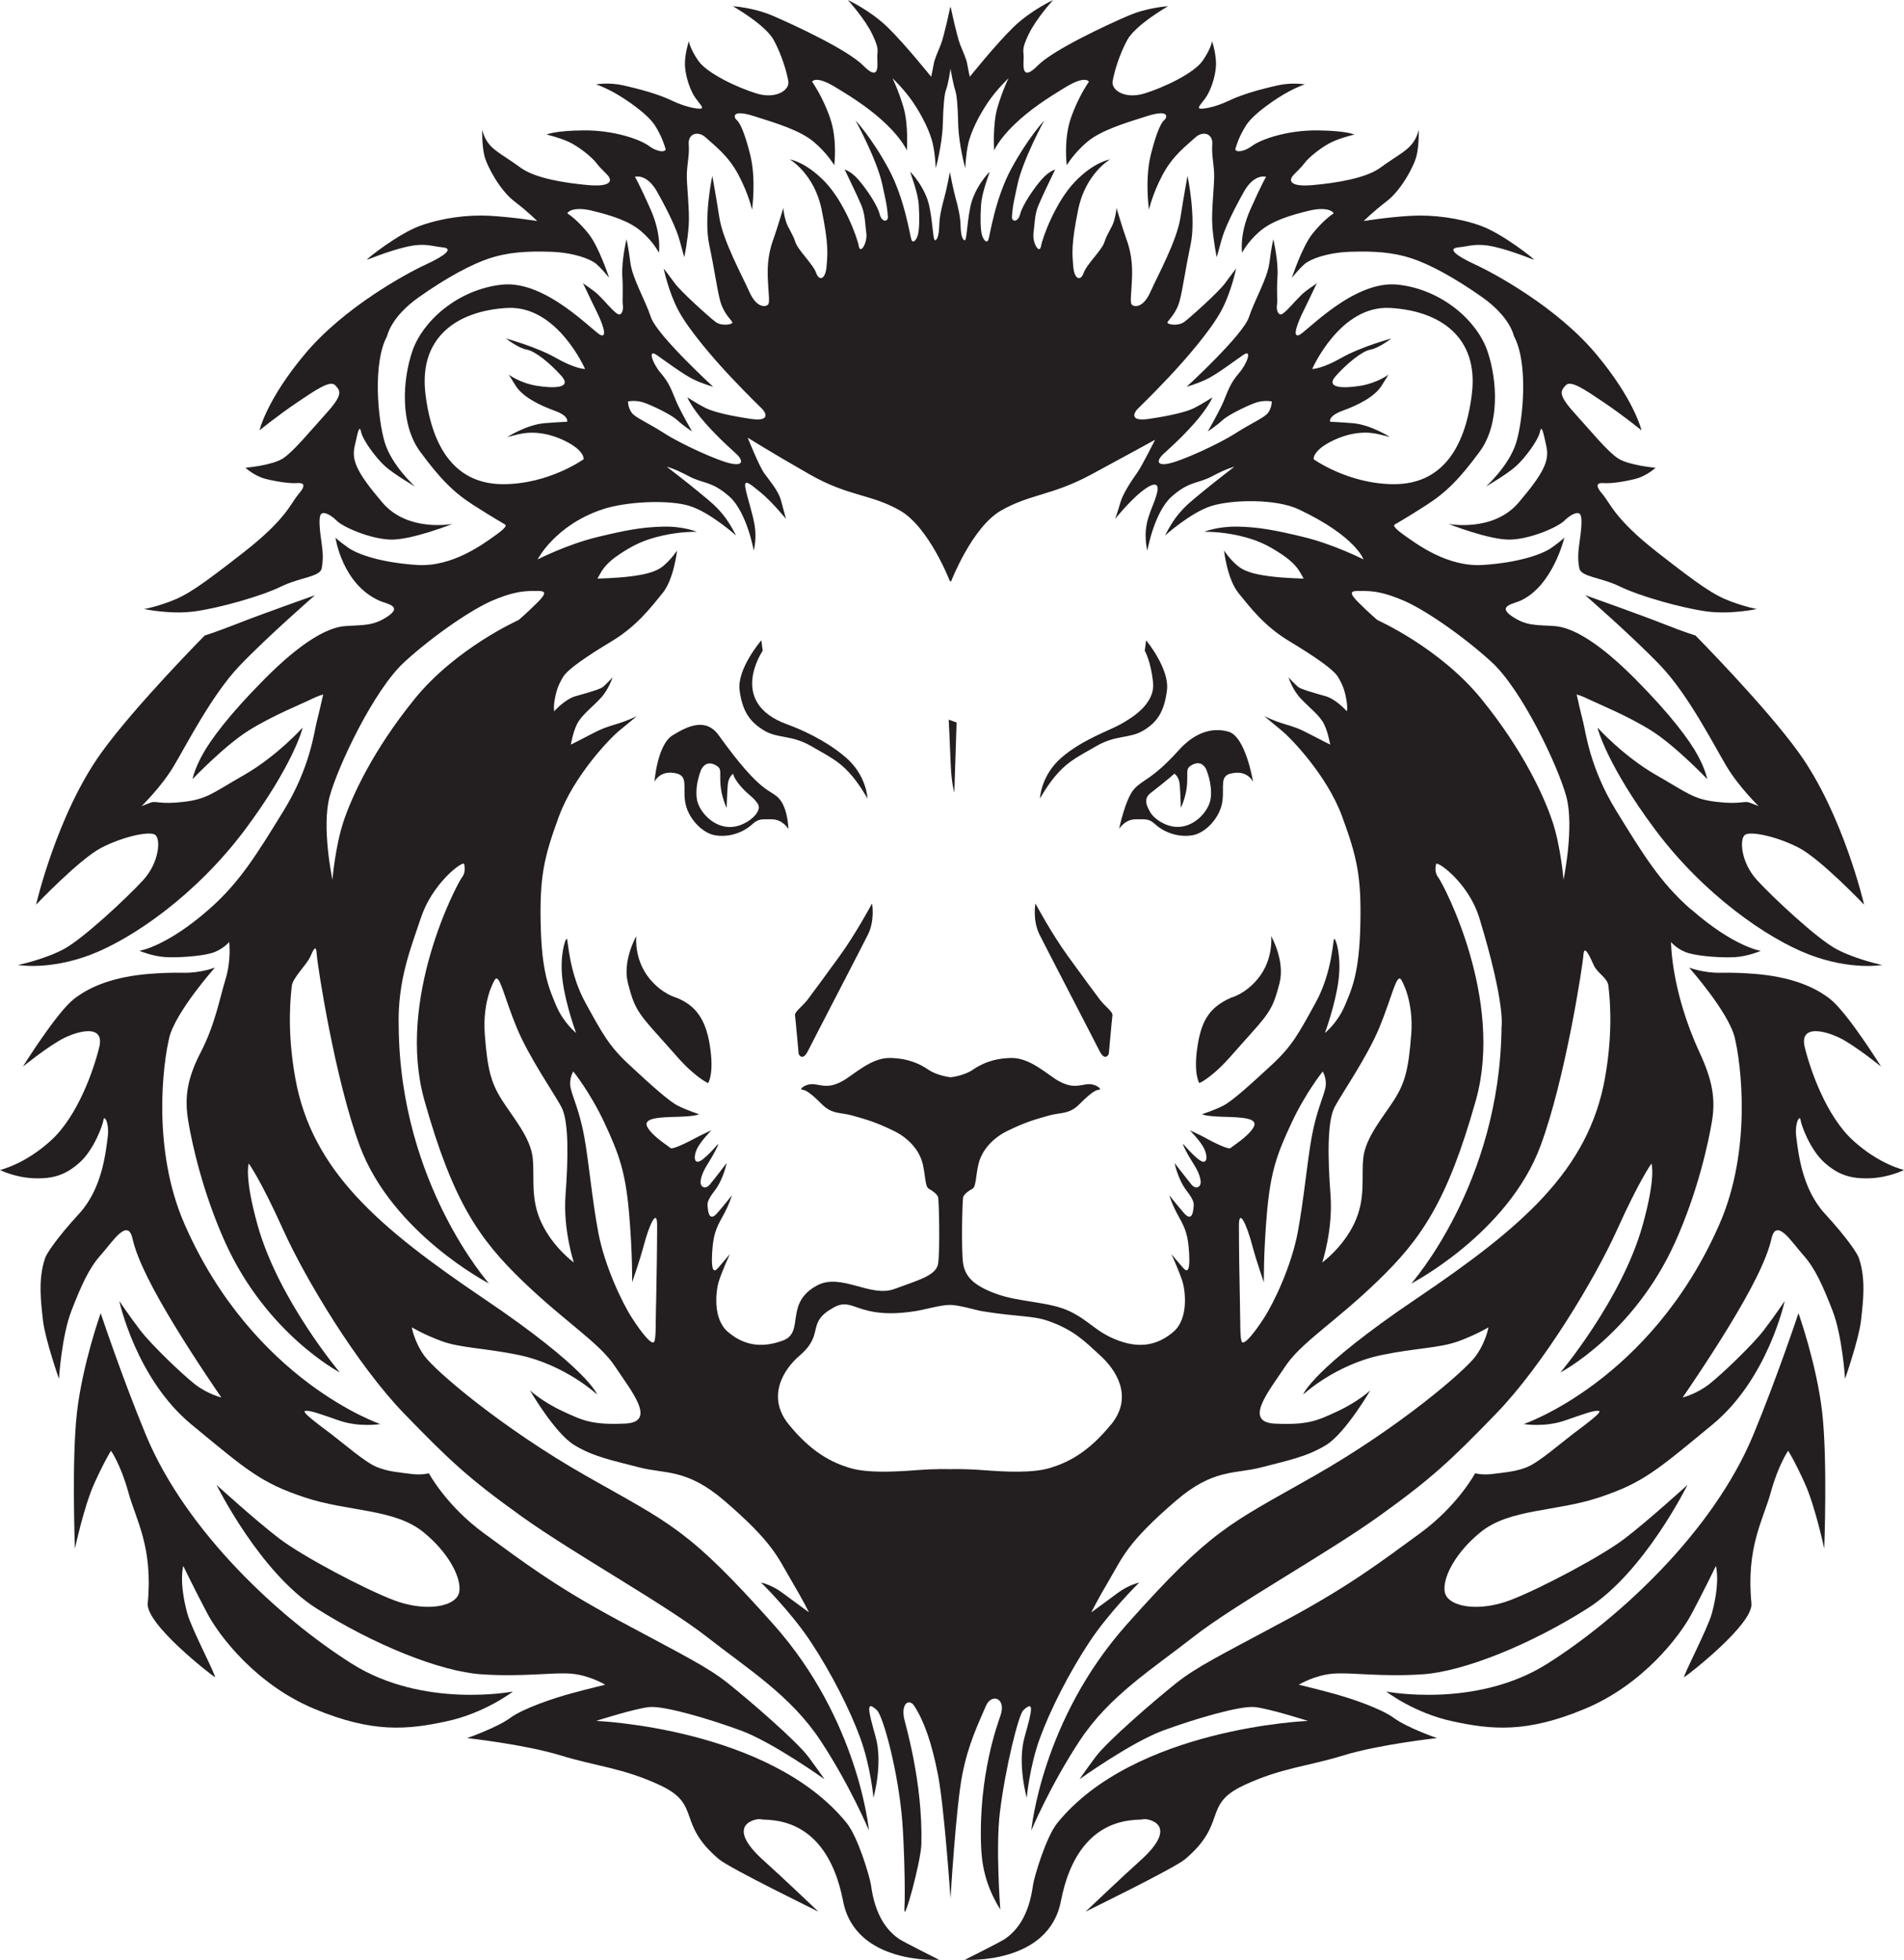 <?xml version="1.0" encoding="UTF-8"?><svg id="Layer_1" xmlns="http://www.w3.org/2000/svg" viewBox="0 0 318.86 328.28"><defs><style>.cls-1{fill:#231f20;stroke-width:0px;}</style></defs><path class="cls-1" d="m159.95,15.12c.26.57.44,2.35.52,5.71s1.18,7.37,1.18,7.37c0,0,.09-2.35.52-4.23.44-1.87,1.7-4.49,3.23-6.76,1.53-2.27,3.49-4.1,3.49-4.1,0,0-.96,1.92-1.83,4.84-.87,2.92-.57,7.24-.57,7.24,0,0,.78-1.83,3.36-4.31,2.57-2.48,5.36-4.32,8.67-6.32s3.84-.87,3.84-.87c0,0-1.74,2.4-3.01,6.06s-.7,7.93-.7,7.93c0,0,1.22-2.09,3.49-3.97,2.27-1.87,6.1-3.05,9.98-4.27,3.88-1.22,3.31.31,2.88.65-.44.35-1.22,1.61-2.27,5.8s-.31,9.24-.31,9.24c0,0,.52-2.53,2.27-5.84s4.1-4.97,5.45-6.23,3.01-.65,2.88,1.09c-.13,1.74.22,3.05.31,4.84.09,1.79-.48,6.06-.31,8.72.17,2.66.74,5.36.74,5.36,0,0,.26-.83.78-2.79s2.05-5.1,3.79-8.19,3.7-2.48,3.7-2.48c0,0-.7,1.13-2.62,5.45-1.92,4.31-1.39,7.28-1.39,7.28,0,0,.83-1.74,2.88-3.53s5.1-2.75,8.37-3.53c3.27-.78,4.27.39,4.01.52-.26.13-1.74,1.18-3.49,3.36-1.74,2.18-3.44,7.37-3.44,7.37,0,0,1.18-1.48,2.14-2.31.96-.83,3.75-1.92,7.71-2.05,3.97-.13,7.1.09,10.16,1.09,3.05,1,7.28,3.27,11.94,6.58,4.66,3.31,5.23,6.45,5.23,6.45,2.44,4.45,1.57,13.95.39,17.83-1.18,3.88-5.06,7.37-5.06,7.37,0,0,3.44-2,4.97-3.36,1.53-1.35,3.75-4.36,4.05-5.75.31-1.39.57.04,1.09,2.4s-.39,4.4-4.66,9.41c-4.27,5.01-11.72,3.57-11.72,3.57,0,0,6.93,2.75,10.42,2.62,3.49-.13,7.93-2.14,8.94-3.14,1-1,2.31-1.7,2.7-1.05.39.65.13,2.83-.13,4.62-.26,1.79-.31,2.88-.04,4.36s3.53,1.48,6.84,3.09c3.31,1.61,10.29,3.57,14.38,4.14,4.1.57,8.54-.39,8.54-.39,0,0-1.53-.22-4.36-1.26-2.83-1.05-5.14-2.62-12.33-8.24-7.19-5.62-7.85-8.19-9.2-9.76s-.83-1.92.31-1.83c1.13.09,3.27-.22,5.19-.7,1.92-.48,3.4-1.87,3.4-1.87,0,0-4.49-.39-6.28-1.57-1.79-1.18-4.4-4.4-7.28-7.58s-2.31-3.75-1.48-4.66c.83-.92,3.18.7,6.41,2.88,3.23,2.18,6.28,4.66,6.28,4.66,0,0-1.18-5.14-7.67-12.86-6.49-7.71-16.78-13.34-20.18-14.91-3.4-1.57-4.66-2.7-2.79-2.88,1.87-.17,2.92-.78,6.01-.09,3.09.7,6.49,2.18,6.62,2.14.13-.04-5.27-4.36-8.93-5.67-3.66-1.31-7.93-1.87-11.72-1.66s-7.85.87-7.85.87c0,0,1.44-1.48,3.84-3.31,2.4-1.83,4.58-5.84,5.01-7.67.44-1.83.35-4.32.35-4.32,0,0-.26,1.48-1.35,2.66-1.09,1.18-2.62,1.92-5.06,3.7-2.44,1.79-7.41,2.57-11.29,2.92s-3.92-.74-3.53-1.35c.39-.61,1.31-1.26,2.09-2.31s3.09-2.88,4.75-3.62c1.66-.74,3.62-1.18,3.62-1.18,0,0-1.31-.65-6.23-.7-4.93-.04-9.33,1.44-10.94,2.62-1.61,1.18-2.92,1-2.75.44.17-.57.57-2,1.79-3.92s5.06-4.53,7.02-5.58c1.96-1.05,2.83-1.26,2.83-1.26,0,0-2.14-.39-4.62.17-2.48.57-5.71,1.39-8.15,2.57-2.44,1.18-4.88,1.53-4.97,1.22-.09-.31.31-.61,1.09-1.7s1.61-3.31,1.74-5.27c.13-1.96-.65-4.23-.65-4.23,0,0-.13,1.18-1.57,3.27-1.44,2.09-6.49,4.49-9.76,5.49s-5.58-.57-5.32-2.05c.26-1.48,1.05-4.31,2.44-6.89,1.39-2.57,6.84-5.67,6.84-5.67,0,0-3.36.17-6.62,1.57-3.27,1.39-12.55,5.67-15.21,8.37-2.66,2.7-2.4.13-2.35-1.22.04-1.35-.44-1.35.83-4.01s4.1-5.75,4.1-5.75c0,0-3.7,1.7-6.63,4.53-2.92,2.83-7.32,8.32-7.32,8.32,0,0-.31-1.39-.44-2.18-.13-.78-.61-1.79-1.18-3.23-.57-1.44-1.57-6.23-1.57-6.23h-.09s-1,4.79-1.57,6.23c-.57,1.44-1.05,2.44-1.18,3.23-.13.78-.44,2.18-.44,2.18,0,0-4.4-5.49-7.32-8.32s-6.63-4.53-6.63-4.53c0,0,2.83,3.09,4.1,5.75s.78,2.66.83,4.01c.04,1.35.31,3.92-2.35,1.22-2.66-2.7-11.94-6.97-15.21-8.37-3.27-1.39-6.62-1.57-6.62-1.57,0,0,5.45,3.09,6.84,5.67,1.39,2.57,2.18,5.4,2.44,6.89.26,1.48-2.05,3.05-5.32,2.05s-8.32-3.4-9.76-5.49c-1.44-2.09-1.57-3.27-1.57-3.27,0,0-.78,2.27-.65,4.23.13,1.96.96,4.18,1.74,5.27s1.18,1.39,1.09,1.7c-.09.31-2.53-.04-4.97-1.22-2.44-1.18-5.67-2-8.15-2.57-2.48-.57-4.62-.17-4.62-.17,0,0,.87.22,2.83,1.26,1.96,1.05,5.8,3.66,7.02,5.58s1.61,3.36,1.79,3.92-1.13.74-2.75-.44c-1.61-1.18-6.01-2.66-10.94-2.62-4.93.04-6.23.7-6.23.7,0,0,1.96.44,3.62,1.18,1.66.74,3.97,2.57,4.75,3.62s1.7,1.7,2.09,2.31c.39.61.35,1.7-3.53,1.35s-8.85-1.13-11.29-2.92c-2.44-1.79-3.97-2.53-5.06-3.7-1.09-1.18-1.35-2.66-1.35-2.66,0,0-.09,2.48.35,4.32.44,1.83,2.62,5.84,5.01,7.67,2.4,1.83,3.84,3.31,3.84,3.31,0,0-4.05-.65-7.85-.87s-8.06.35-11.72,1.66c-3.66,1.31-9.07,5.62-8.93,5.67.13.04,3.53-1.44,6.63-2.14,3.09-.7,4.14-.09,6.01.09,1.87.17.61,1.31-2.79,2.88-3.4,1.57-13.69,7.19-20.18,14.91-6.49,7.71-7.67,12.86-7.67,12.86,0,0,3.05-2.48,6.28-4.66,3.23-2.18,5.58-3.79,6.41-2.88.83.92,1.39,1.48-1.48,4.66-2.88,3.18-5.49,6.41-7.28,7.58-1.79,1.18-6.28,1.57-6.28,1.57,0,0,1.48,1.39,3.4,1.87s4.05.78,5.19.7c1.13-.09,1.66.26.31,1.83-1.35,1.57-2,4.14-9.2,9.76-7.19,5.62-9.5,7.19-12.33,8.24-2.83,1.05-4.36,1.26-4.36,1.26,0,0,4.45.96,8.54.39,4.1-.57,11.07-2.53,14.38-4.14,3.31-1.61,6.58-1.61,6.84-3.09s.22-2.57-.04-4.36c-.26-1.79-.52-3.97-.13-4.62.39-.65,1.7.04,2.7,1.05,1,1,5.45,3.01,8.94,3.14,3.49.13,10.42-2.62,10.42-2.62,0,0-7.45,1.44-11.72-3.57-4.27-5.01-5.19-7.06-4.66-9.41s.78-3.79,1.09-2.4c.31,1.39,2.53,4.4,4.05,5.75s4.97,3.36,4.97,3.36c0,0-3.88-3.49-5.06-7.37-1.18-3.88-2.05-13.38.39-17.83,0,0,.57-3.14,5.23-6.45,4.66-3.31,8.89-5.58,11.94-6.58,3.05-1,6.19-1.22,10.16-1.09,3.97.13,6.76,1.22,7.71,2.05s2.14,2.31,2.14,2.31c0,0-1.7-5.19-3.44-7.37-1.74-2.18-3.23-3.23-3.49-3.36-.26-.13.74-1.31,4.01-.52,3.27.78,6.32,1.74,8.37,3.53s2.88,3.53,2.88,3.53c0,0,.52-2.96-1.39-7.28-1.92-4.32-2.62-5.45-2.62-5.45,0,0,1.96-.61,3.7,2.48s3.27,6.23,3.79,8.19.78,2.79.78,2.79c0,0,.57-2.7.74-5.36s-.39-6.93-.31-8.72c.09-1.79.44-3.09.31-4.84-.13-1.74,1.53-2.35,2.88-1.09s3.7,2.92,5.45,6.23,2.27,5.84,2.27,5.84c0,0,.74-5.06-.31-9.24s-1.83-5.45-2.27-5.8c-.44-.35-1-1.87,2.88-.65,3.88,1.22,7.71,2.4,9.98,4.27,2.27,1.87,3.49,3.97,3.49,3.97,0,0,.57-4.27-.7-7.93s-3.01-6.06-3.01-6.06c0,0,.52-1.13,3.84.87s6.1,3.84,8.67,6.32c2.57,2.48,3.36,4.31,3.36,4.31,0,0,.31-4.31-.57-7.24-.87-2.92-1.83-4.84-1.83-4.84,0,0,1.96,1.83,3.49,4.1,1.53,2.27,2.79,4.88,3.23,6.76.44,1.87.52,4.23.52,4.23,0,0,1.09-4.01,1.18-7.37s.29-5.13.52-5.71c.4-1.01.81-3.67.75-3.68,0,0,.56,3.12.82,3.68Z"/><path class="cls-1" d="m52.77,99.69s-9.18,3.25-13.02,4.77c-3.84,1.51-5.46,1.98-5.46,1.98,0,0-11.69,11.81-17.32,19.64-7.44,10.34-10.93,25.45-10.93,25.45,0,0,7.32-7.67,10.93-9.53,3.6-1.86,7.9-2.79,8.95-2.21s.81,4.65-1.98,7.67-10,9.76-13.25,11.51c-3.25,1.74-7.67,2.67-7.67,2.67,0,0,5.23.93,12.2-1.74,6.97-2.67,17.64-10,25.8-20.92,7.99-10.69,9.7-16.99,9.65-17.09,0,0-4.3,4.77-9.76,7.9-5.46,3.14-6.28,4.07-10.23,4.53-3.95.46-4.53-.23-5.46.12-.93.35-1.51.58-1.51.58,0,0,3.25-3.14,5.35-6.63s6.39-11.97,11.04-16.85,12.67-11.86,12.67-11.86Z"/><path class="cls-1" d="m265.45,99.69s9.18,3.25,13.02,4.77,5.46,1.98,5.46,1.98c0,0,11.69,11.81,17.32,19.64,7.44,10.34,10.93,25.45,10.93,25.45,0,0-7.32-7.67-10.93-9.53-3.6-1.86-7.9-2.79-8.95-2.21s-.81,4.65,1.98,7.67c2.79,3.02,10,9.76,13.25,11.51,3.25,1.74,7.67,2.67,7.67,2.67,0,0-5.23.93-12.2-1.74-6.97-2.67-17.64-10-25.8-20.92-7.99-10.69-9.7-16.99-9.65-17.09,0,0,4.3,4.77,9.76,7.9,5.46,3.14,6.28,4.07,10.23,4.53,3.95.46,4.53-.23,5.46.12.93.35,1.51.58,1.51.58,0,0-3.25-3.14-5.35-6.63-2.09-3.49-6.39-11.97-11.04-16.85-4.65-4.88-12.67-11.86-12.67-11.86Z"/><path class="cls-1" d="m157.34,328.26s-14.07.93-16.15-9.83c-2.91-15.04-13.11-13.38-13.81-13.71-.38-.18-6.55.65.63,7.03,2.32,2.06,9.04,8.44,9.04,8.44,0,0-14.82-7.24-16.62-8.75-7.23-6.07-2.86-9.12-9.84-12.39-6.3-2.95-10.64-3.15-16.68-5.01-6.04-1.86-15.69-2.91-15.69-2.91,0,0,5-1.74,7.21-3.37,2.21-1.63,7.44-3.37,10.46-4.18,3.02-.81,5.46-1.39,5.46-1.39,0,0-2.67-1.63-5.81-1.86s-7.9.58-14.88.12c-6.97-.46-18.13-5-27.66-11.04-9.53-6.04-16.74-20.69-16.74-20.69,0,0,6.51,5.93,10.46,8.95,3.95,3.02,14.3,8.48,19.18,10.34,4.88,1.86,9.41,1.28,10.69-.58,1.28-1.86-.81-6.86-5.7-10.81-4.88-3.95-12.55-3.37-19.88-5.81-7.32-2.44-9.65-4.53-18.94-12.2-9.3-7.67-12.09-20.69-12.09-20.69,0,0,1.63,2.44,3.49,4.88,1.86,2.44,7.09,7.44,9.18,9.07,2.09,1.63,4.42,2.21,4.42,2.21,0,0-4.18-6.04-7.79-11.97s-6.28-11.04-7.09-14.64c-.81-3.6-3.37.58-5.35,2.79-1.98,2.21-3.25,5.11-4.88,9.3-1.63,4.18-2.09,11.39-2.09,11.39,0,0-2.32-6.63-2.67-9.76-.35-3.14-.85-6.9.35-10.46.25-.74,1.86-3.25,5.7-7.44,3.84-4.18,4.42-10.11,4.77-12.67.35-2.56-.58-3.95-.7-3.02-.12.93-1.63,5-3.95,7.09-2.32,2.09-4.42,2.79-7.67,2.67-3.25-.12-5.7-1.39-5.7-1.39,0,0,4.18-.93,8.6-5,4.42-4.07,7.09-11.74,8.02-15.57.93-3.84-3.37-2.79-5.93-1.51s-6.86,4.77-6.86,4.77c0,0,5.58-8.95,8.48-11.27,2.91-2.32,7.05-3.8,12.63-4.26,1.58-.13,3.66-.24,5.85-.19,2.84.05,5.2-.87,5.2-.87,0,0-6.59,7.42-7.64,11.72s-2.93,18.74,2.56,31.27c11.51,26.27,32.78,33.47,32.78,33.47,0,0-3.49.58-6.86-.58s-4.88-1.74-5.7-1.63c-.81.12,2.44,2.44,4.42,3.95s5.58,4.65,7.55,5.46c1.98.81,4.07.93,5.81,1.16s2.91-.12,2.91-.12c0,0,2.91,5.46,9.3,10.11,6.39,4.65,11.62,8.72,22.66,14.64,11.04,5.93,14.64,7.67,18.02,10.34,3.37,2.67,11.62,9.76,13.6,12.44,1.98,2.67,2.67,3.72,2.67,3.72,0,0-8.6-6.16-13.95-8.14-5.35-1.98-12.9-4.18-15.34-3.95-2.44.23-8.95,2.32-8.95,2.32,0,0,29.04,1.16,41.96,17.1,1.9,2.34,3.89,9.09,4.07,10.38.72,5.35,2.83,7.74,4.7,9.04.7.49,6.77,3.52,6.77,3.52Z"/><path class="cls-1" d="m161.52,328.26s14.07.93,16.15-9.83c2.91-15.04,13.11-13.38,13.81-13.71.38-.18,6.55.65-.63,7.03-2.32,2.06-9.04,8.44-9.04,8.44,0,0,14.82-7.24,16.62-8.75,7.23-6.07,2.86-9.12,9.84-12.39,6.29-2.95,10.64-3.15,16.68-5.01,6.04-1.86,15.69-2.91,15.69-2.91,0,0-5-1.74-7.21-3.37-2.21-1.63-7.44-3.37-10.46-4.18s-5.46-1.39-5.46-1.39c0,0,2.67-1.63,5.81-1.86s7.9.58,14.88.12c6.97-.46,18.13-5,27.66-11.04,9.53-6.04,16.74-20.69,16.74-20.69,0,0-6.51,5.93-10.46,8.95-3.95,3.02-14.3,8.48-19.18,10.34-4.88,1.86-9.41,1.28-10.69-.58-1.28-1.86.81-6.86,5.7-10.81,4.88-3.95,12.55-3.37,19.87-5.81,7.32-2.44,9.65-4.53,18.95-12.2,9.3-7.67,12.09-20.69,12.09-20.69,0,0-1.63,2.44-3.49,4.88-1.86,2.44-7.09,7.44-9.18,9.07-2.09,1.63-4.42,2.21-4.42,2.21,0,0,4.18-6.04,7.79-11.97s6.28-11.04,7.09-14.64c.81-3.6,3.37.58,5.35,2.79,1.98,2.21,3.25,5.11,4.88,9.3,1.63,4.18,2.09,11.39,2.09,11.39,0,0,2.32-6.63,2.67-9.76.35-3.14.85-6.9-.35-10.46-.25-.74-1.86-3.25-5.7-7.44-3.84-4.18-4.42-10.11-4.77-12.67-.35-2.56.58-3.95.7-3.02.12.93,1.63,5,3.95,7.09s4.42,2.79,7.67,2.67c3.25-.12,5.7-1.39,5.7-1.39,0,0-4.18-.93-8.6-5-4.42-4.07-7.09-11.74-8.02-15.57-.93-3.84,3.37-2.79,5.93-1.51,2.56,1.28,6.86,4.77,6.86,4.77,0,0-5.58-8.95-8.48-11.27-2.91-2.32-7.05-3.8-12.63-4.26-1.58-.13-3.66-.24-5.85-.19-2.84.05-5.2-.87-5.2-.87,0,0,6.59,7.42,7.64,11.72s2.93,18.74-2.56,31.27c-11.51,26.27-32.78,33.47-32.78,33.47,0,0,3.49.58,6.86-.58,3.37-1.16,4.88-1.74,5.7-1.63.81.12-2.44,2.44-4.42,3.95-1.98,1.51-5.58,4.65-7.55,5.46s-4.07.93-5.81,1.16c-1.74.23-2.91-.12-2.91-.12,0,0-2.91,5.46-9.3,10.11-6.39,4.65-11.62,8.72-22.66,14.64s-14.64,7.67-18.02,10.34c-3.37,2.67-11.62,9.76-13.6,12.44-1.98,2.67-2.67,3.72-2.67,3.72,0,0,8.6-6.16,13.95-8.14,5.35-1.98,12.9-4.18,15.34-3.95,2.44.23,8.95,2.32,8.95,2.32,0,0-29.04,1.16-41.96,17.1-1.9,2.34-3.89,9.09-4.07,10.38-.72,5.35-2.83,7.74-4.7,9.04-.7.49-6.77,3.52-6.77,3.52Z"/><path class="cls-1" d="m16.85,219.99s-3.02,8.48-3.95,16.5c-.93,8.02-.35,22.9-.35,22.9,0,0,1.51-7.09,3.25-10.93,1.74-3.84,2.79-5.46,2.79-5.46,0,0,1.63,2.32,2.91,6.97s4.15,9.18,3.24,18.59c-.34,3.48,10.55,11.94,11.23,12.35.52.31-3.89-8.04-4.6-10.66-1.46-5.39-.68-7.95-.68-7.95,0,0,2.09,4.3,4.07,8.02,1.98,3.72,8.14,11.86,17.9,15.92,9.76,4.07,15.57,3.49,22.08,2.09,6.51-1.39,11.16-5,11.16-5,0,0-14.99,2.91-26.96-4.65-11.97-7.55-27.78-22.08-34.52-38.36-3.94-9.51-7.55-20.34-7.55-20.34Z"/><path class="cls-1" d="m301.2,219.99s3.02,8.48,3.95,16.5c.93,8.02.35,22.9.35,22.9,0,0-1.51-7.09-3.25-10.93s-2.79-5.46-2.79-5.46c0,0-1.63,2.32-2.91,6.97-1.28,4.65-4.15,9.18-3.24,18.59.34,3.48-10.55,11.94-11.23,12.35-.52.31,3.89-8.04,4.6-10.66,1.46-5.39.68-7.95.68-7.95,0,0-2.09,4.3-4.07,8.02-1.98,3.72-8.14,11.86-17.9,15.92-9.76,4.07-15.57,3.49-22.08,2.09-6.51-1.39-11.16-5-11.16-5,0,0,14.99,2.91,26.96-4.65,11.97-7.55,27.78-22.08,34.52-38.36,3.94-9.51,7.55-20.34,7.55-20.34Z"/><path class="cls-1" d="m283.18,152.33c-5.22-4.58-8.02-9.24-12.51-16.52-4.49-7.28-5.14-13.38-5.54-14.86-.39-1.48-1.09-4.62-1.09-4.62,0,0,.78.17,2.09.83,1.31.65,6.32,2.66,10.37,5.19,4.05,2.53,9.41,8.15,9.41,8.15,0,0-.26-1.53-1.61-4.01-1.35-2.48-4.4-6.67-10.46-12.77-6.06-6.1-10.46-8.63-13.47-8.85-3.01-.22-4.71.04-7.19-1.66-2.48-1.7.25-2.06,1.39-2.57,5.49-2.44,7.41-10.59,7.41-10.59,0,0-.44.48-2.09,1.66-1.66,1.18-5.62,2.53-11.55,2.92-5.93.39-11.11-3.53-13.03-4.88-1.92-1.35-2-1.74-1.7-1.92.31-.17,2-1.13,5.27-3.23,3.27-2.09,5.58-4.4,8.94-8.98s2.96-11.94,1.26-16.87c-1.7-4.93-7.5-10.24-14.95-11.07-7.45-.83-15.43,8.06-16.61,8.46-1.18.39-.17-2.18.83-4.18.86-1.72,1.91-4.02,2.19-4.52-.31.28-1.6,1-2.59,1.95-1.13,1.09-2.18,2.44-3.05,3.09-.87.65-1.18-.65-1.05-1.39.13-.74-.09-2.22.09-4.79.17-2.57-.7-6.23-.7-6.23,0,0-.31,1.22-.65,3.92-.35,2.7-2.44,6.15-3.44,9.15-1,3.01-10.42,11.64-10.42,11.64,0,0,1.61-.44,3.27-1.22,1.66-.78,4.62-3.01,6.19-4.1,1.57-1.09.7,1.44-.74,3.09-1.44,1.66-1.83,3.01-2.57,4.75s-2.62,4.97-2.62,4.97c0,0,1.48-.96,2.4-1.83.92-.87,3.66-2.22,5.32-2.88,1.66-.65,3.01-.31,3.01-.31,0,0,0,1.09-.65,1.92-.65.83-2.7,1.66-5.49,3.44-2.79,1.79-9.07,4.66-11.25,5.06-2.18.39-1.66-.78-.83-1.57.83-.78,2.92-2.57,5.27-5.23,2.35-2.66,3.01-4.32,3.01-4.32,0,0-1.66,1.09-3.05,1.79-1.39.7-4.31,1.35-7.63,1.83s-2.44-1.09-1.83-1.7,2.09-2,5.14-5.23c3.05-3.23,7.15-8.02,8.85-11.2,1.7-3.18,2.48-7.06,2.48-7.06,0,0-.83,1.05-1.87,2.48-1.05,1.44-5.75,5.67-6.8,6.45s-2.92.44-2.83.09c.09-.35,1.53-1.48,2.09-3.79.57-2.31.83-4.66,1.79-9.24.96-4.58-.52-11.51-.52-11.51,0,0-.57,3.05-1.18,6.97-.61,3.92-3.79,9.68-5.01,12.42-1.22,2.75-2.66,2.57-3.09,2.22s-.09-1.79,0-4.97c.09-3.18-.65-5.23-1.09-6.45-.44-1.22-1.53-4.84-1.53-4.84,0,0,0,.75-.39,2.14-.35,1.22-1.18,2.18-1.61,3.57s-2.96,3.7-3.49,5.19-1.57,1.05-1.74-1.05c-.17-2.09-.39-3.62.83-9.59,1.22-5.97,5.32-8.37,5.32-8.37,0,0-2.66.39-5.88,3.75-3.23,3.36-5.4,9.28-5.67,10.77-.26,1.48-1.48-.57-1.26-2.18.22-1.61.17-3.09.83-4.66.65-1.57,2.79-5.97,2.79-5.97,0,0-1,.22-2.27,1.66-1.26,1.44-3.18,4.23-3.57,5.75-.39,1.53-1.48,1.35-1.39.44.09-.92,0-1.26.96-5.49.96-4.23,4.45-10.59,4.45-10.59,0,0-2.7,2.88-5.49,8.02-2.79,5.14-3.62,11.38-3.88,11.99-.26.61-.78.04-1.05-.78-.26-.83-.31-2.79-.17-5.01.13-2.22,1.44-5.45,1.44-5.58s-2.57,2.57-3.23,5.84c-.65,3.27-.57,5.8-1,5.58-.44-.22-.61-1.26-.65-2.7-.04-1.44-.48-3.14-.87-4.58-.36-1.31-.82-3.72-.9-4.15-.08.43-.54,2.85-.9,4.15-.39,1.44-.83,3.14-.87,4.58-.04,1.44-.22,2.48-.65,2.7-.44.22-.35-2.31-1-5.58-.65-3.27-3.23-5.97-3.23-5.84s1.31,3.36,1.44,5.58c.13,2.22.09,4.18-.17,5.01-.26.83-.78,1.39-1.05.78-.26-.61-1.09-6.84-3.88-11.99-2.79-5.14-5.49-8.02-5.49-8.02,0,0,3.49,6.36,4.45,10.59.96,4.23.87,4.58.96,5.49.09.92-1,1.09-1.39-.44-.39-1.53-2.31-4.32-3.57-5.75-1.26-1.44-2.27-1.66-2.27-1.66,0,0,2.14,4.4,2.79,5.97.65,1.57.61,3.05.83,4.66s-1,3.66-1.26,2.18c-.26-1.48-2.44-7.41-5.67-10.77-3.23-3.36-5.88-3.75-5.88-3.75,0,0,4.1,2.4,5.32,8.37s1,7.5.83,9.59c-.17,2.09-1.22,2.53-1.74,1.05s-3.05-3.79-3.49-5.19c-.44-1.39-1.26-2.35-1.61-3.57-.4-1.39-.39-2.14-.39-2.14,0,0-1.09,3.62-1.53,4.84-.44,1.22-1.18,3.27-1.09,6.45.09,3.18.44,4.62,0,4.97s-1.87.52-3.09-2.22c-1.22-2.75-4.4-8.5-5.01-12.42-.61-3.92-1.18-6.97-1.18-6.97,0,0-1.48,6.93-.52,11.51.96,4.58,1.22,6.93,1.79,9.24.57,2.31,2,3.44,2.09,3.79.09.35-1.79.7-2.83-.09s-5.75-5.01-6.8-6.45c-1.05-1.44-1.87-2.48-1.87-2.48,0,0,.78,3.88,2.48,7.06,1.7,3.18,5.8,7.98,8.85,11.2,3.05,3.23,4.53,4.62,5.14,5.23s1.48,2.18-1.83,1.7-6.23-1.13-7.63-1.83c-1.39-.7-3.05-1.79-3.05-1.79,0,0,.65,1.66,3.01,4.32,2.35,2.66,4.45,4.45,5.27,5.23s1.35,1.96-.83,1.57c-2.18-.39-8.46-3.27-11.25-5.06-2.79-1.79-4.84-2.62-5.49-3.44-.65-.83-.65-1.92-.65-1.92,0,0,1.35-.35,3.01.31,1.66.65,4.4,2,5.32,2.88.92.87,2.4,1.83,2.4,1.83,0,0-1.87-3.23-2.62-4.97s-1.13-3.09-2.57-4.75c-1.44-1.66-2.31-4.18-.74-3.09,1.57,1.09,4.53,3.31,6.19,4.1s3.27,1.22,3.27,1.22c0,0-9.41-8.63-10.42-11.64-1-3.01-3.09-6.45-3.44-9.15-.35-2.7-.65-3.92-.65-3.92,0,0-.87,3.66-.7,6.23.17,2.57-.04,4.05.09,4.79.13.74-.17,2.05-1.05,1.39-.87-.65-1.92-2-3.05-3.09-.99-.95-2.27-1.67-2.59-1.95.28.5,1.33,2.8,2.19,4.52,1,2,2,4.58.83,4.18-1.18-.39-9.15-9.28-16.61-8.46-7.45.83-13.25,6.15-14.95,11.07-1.7,4.93-2.09,12.29,1.26,16.87,3.36,4.58,5.67,6.89,8.94,8.98s4.97,3.05,5.27,3.23c.31.17.22.57-1.7,1.92-1.92,1.35-7.1,5.27-13.03,4.88-5.93-.39-9.89-1.74-11.55-2.92-1.66-1.18-2.09-1.66-2.09-1.66,0,0,1.11,7.83,7.41,10.59,1.15.5,3.88.87,1.39,2.57-2.48,1.7-4.18,1.44-7.19,1.66-3.01.22-7.41,2.75-13.47,8.85-6.06,6.1-9.11,10.29-10.46,12.77-1.35,2.48-1.61,4.01-1.61,4.01,0,0,5.36-5.62,9.41-8.15,4.05-2.53,9.07-4.53,10.37-5.19,1.31-.65,2.09-.83,2.09-.83,0,0-.7,3.14-1.09,4.62-.39,1.48-1.05,7.58-5.54,14.86-4.49,7.28-7.29,11.94-12.51,16.52-7.16,6.29-11.64,6.93-11.64,6.93,0,0,2.18.92,4.32,1.05,2.14.13,5.84-.13,7.71-.65,1.87-.52,3.01-1.87,3.01-1.87,0,0,.39,2.96-.61,6.23-1,3.27-1.74,7.58-4.18,12.29-2.44,4.71-2.66,7.89-2.05,11.55.61,3.66,2.41,11.9,6.19,20.27,6.93,15.34,19.18,21.75,19.18,21.75,0,0-10.29-12.2-13.77-24.67-2.28-8.16-1.48-10.33-1.48-10.33,0,0,1.96,2.66,5.75,11.07,3.79,8.41,12.47,22.75,20.22,30.77,7.76,8.02,10.94,10.98,19.7,17.26,8.76,6.28,24.15,14.78,31.03,20.18,6.89,5.4,14.08,9.85,19.05,17.39,4.97,7.54,8.11,15.04,8.11,15.04,0,0-1.7-18.48-16-34.52-14.3-16.04-17.09-16.74-31.38-24.87-14.3-8.14-25.34-17.67-27.08-20.11-1.74-2.44-2.09-4.77-2.09-4.77,0,0,1.86,1.16,5,2.32,3.14,1.16,7.32,1.16,12.9,2.32,7.79,1.63,13.13,6.62,13.13,6.62,0,0-1.39-4.18-18.94-16.04-17.55-11.86-28.82-21.39-31.61-36.96-1.51-8.45-.7-14.18-.58-15.46.12-1.28,2.49-3.55,3.07-4.83.58-1.28.99-2.26,1.11-.4s3.06,20.97,7.21,32.08c5.46,14.64,21.62,23.01,21.62,23.01.08.04-14.88-16.62-15.11-43-.23-7.88,2.13-13.41,3.72-18.25,1.81-5.51,6.56-9.27,7.21-9.07,0,0,.46,1.28-.35,2.32-.81,1.05-11.04,20.34-6.28,37.31,4.77,16.97,9.18,23.25,16.39,30.22,7.21,6.97,12.9,10.34,15.57,14.41s7.09,9.3,1.63,9.53c-5.46.23-6.97-.46-10.46-2.09-3.49-1.63-5.46-3.49-5.46-3.49,0,0,4.18,7.21,7.44,9.18,3.25,1.98,6.39,2.56,10.81,3.72,4.42,1.16,7.98.16,14.3,5.58,8.25,7.09,8.95,9.53,11.16,13.25,2.08,3.5,3.02,5.46,3.02,5.46,0,0-2.56-1.86-4.42-3.25-1.86-1.39-3.6-1.74-3.6-1.74,0,0,5,4.88,8.37,10,3.37,5.11,6.51,11.27,8.25,16.04,1.74,4.77,2.21,10,2.21,10,0,0,1.63-5.7.35-10.23-1.28-4.53-1.63-6.16.23-4.42,1.02.96,3.57,10.16,4.25,18.68.27,3.37.53,11.62.35,14.62-.17,2.78,2.77-7.95,2.84-10.87.27-10.41-2.75-20.29-2.91-21.15-.46-2.56.93-3.25,1.74-1.98,1.65,2.59,2.91,6.16,3.95,11.51,1.05,5.35,2.1,20.7,2.1,20.7,0,0,.92-15.36,1.97-20.7,1.05-5.35,2.76-8.68,3.95-11.51.93-2.21,3.49-1.39,2.44,1.63-.38,1.11-3.68,9.87-3.24,21.75.1,2.78.57,6.47,3.22,10.69,0,0-.79-10.27-.08-16.16.91-7.57,3.15-16.48,3.93-17.2,1.86-1.74,1.51-.12.23,4.42-1.28,4.53.35,10.23.35,10.23,0,0,.46-5.23,2.21-10,1.74-4.77,4.88-10.93,8.25-16.04,3.37-5.11,8.37-10,8.37-10,0,0-1.74.35-3.6,1.74-1.86,1.39-4.42,3.25-4.42,3.25,0,0,.95-1.96,3.02-5.46,2.21-3.72,2.91-6.16,11.16-13.25,6.31-5.42,9.88-4.42,14.3-5.58,4.42-1.16,7.55-1.74,10.81-3.72,3.25-1.98,7.44-9.18,7.44-9.18,0,0-1.98,1.86-5.46,3.49-3.49,1.63-5,2.32-10.46,2.09-5.46-.23-1.05-5.46,1.63-9.53,2.67-4.07,8.37-7.44,15.57-14.41,7.21-6.97,11.62-13.25,16.39-30.22,4.77-16.97-5.46-36.26-6.28-37.31s-.35-2.32-.35-2.32c.64-.2,5.52,3.52,7.21,9.07,4.44,14.59,3.72,18.25,3.72,18.25-.23,26.38-15.19,43.05-15.11,43,0,0,16.16-8.37,21.62-23.01,4.14-11.11,7.09-30.22,7.21-32.08.12-1.86,1.16.52,1.74,1.8s2.33,2.15,2.44,3.43c.12,1.28.93,7.01-.58,15.46-2.79,15.57-14.06,25.1-31.61,36.96-17.55,11.86-18.94,16.04-18.94,16.04,0,0,5.35-5,13.13-6.62,5.58-1.17,9.76-1.16,12.9-2.32,3.14-1.16,5-2.32,5-2.32,0,0-.35,2.32-2.09,4.77-1.74,2.44-12.79,11.97-27.08,20.11-14.3,8.14-17.09,8.83-31.38,24.87-14.3,16.04-16,34.52-16,34.52,0,0,3.14-7.5,8.11-15.04,4.97-7.54,12.16-11.99,19.05-17.39,6.89-5.4,22.27-13.9,31.03-20.18,8.76-6.28,11.94-9.24,19.7-17.26,7.76-8.02,16.43-22.36,20.22-30.77,3.79-8.41,5.75-11.07,5.75-11.07,0,0,.8,2.17-1.48,10.33-3.49,12.47-13.77,24.67-13.77,24.67,0,0,12.25-6.41,19.18-21.75,3.78-8.37,5.58-16.61,6.19-20.27.61-3.66.18-6.74-2.05-11.55-4.84-10.46-4.79-18.52-4.79-18.52,0,0,1.13,1.35,3.01,1.87,1.87.52,5.58.78,7.71.65,2.14-.13,4.31-1.05,4.31-1.05,0,0-4.47-.64-11.64-6.93Zm-50.4-100.75c8.37.46,14.88,4.88,13.71,14.41-1.16,9.53-5.35,15.11-13.02,15.11s-13.48-4.18-13.48-4.18c0,0-.23-1.39,3.02-3.02,3.25-1.63,6.04-1.63,7.9-1.16l1.86.46s-3.25-2.09-6.28-2.32c-3.02-.23-3.72-.23-3.72-.23,0,0-.46-.93,2.09-1.86,2.56-.93,5.35-2.32,6.51-4.18l1.16-1.86s-1.86,1.39-4.65,1.86-6.04.46-4.18-1.63,4.42-4.18,5.81-4.42c1.39-.23,3.49-1.86,3.49-1.86,0,0-5.11,1.39-8.37,3.25-3.25,1.86-4.88,1.86-4.88,1.86,0,0,4.65-10.69,13.02-10.23Zm-148.51,29.52c-7.67,0-11.86-5.58-13.02-15.11-1.16-9.53,5.35-13.95,13.71-14.41,8.37-.46,13.02,10.23,13.02,10.23,0,0-1.63,0-4.88-1.86-3.25-1.86-8.37-3.25-8.37-3.25,0,0,2.09,1.63,3.49,1.86,1.39.23,3.95,2.32,5.81,4.42,1.86,2.09-1.39,2.09-4.18,1.63-2.79-.46-4.65-1.86-4.65-1.86l1.16,1.86c1.16,1.86,3.95,3.25,6.51,4.18,2.56.93,2.09,1.86,2.09,1.86,0,0-.7,0-3.72.23-3.02.23-6.28,2.32-6.28,2.32l1.86-.46c1.86-.46,4.65-.46,7.9,1.16,3.25,1.63,3.02,3.02,3.02,3.02,0,0-5.81,4.18-13.48,4.18Zm-14.88,36.03c-6.97,8.6-10.46,16.27-11.86,20.46-1.39,4.18-1.86,9.76-1.86,9.76,0,0-1.86-8.83-.46-13.95,1.39-5.11,7.44-17.9,12.55-22.55,5.11-4.65,11.39-8.83,14.64-10.23,3.25-1.39,5.11-1.63,6.74-1.63s3.02-.23.93,1.86-3.25,3.02-3.25,3.02c0,0-10.46,4.65-17.43,13.25Zm21.3,87.72c-1.92-4.1-1.13-7.5-1.48-10.9-.35-3.4-3.31-6.8-5.14-9.68-1.83-2.88-2.44-5.14-2.88-10.98-.44-5.84,1.66-9.15,1.66-9.15.78-1.31,1.57,2.88,3.66,7.93,2.09,5.06,6.19,10.9,7.5,13.34,1.31,2.44,1.13,8.89.7,14.73-.44,5.84,1.39,11.33,1.39,11.33,0,0-3.49-2.53-5.4-6.62Zm19.18,13.42c-.09,3.84,0,5.4-.26,6.36-.26.96-2-1.13-3.75-3.84-1.74-2.7-4.62-8.8-5.67-14.38s-1.57-11.77-2.35-16.04c-.78-4.27-1.92-6.54-2.27-8.11-.35-1.57.44-2.79.44-2.79,0,0,2.88,3.57,5.23,8.63,2.35,5.06,3.49,8.02,4.1,14.99.61,6.97.52,11.68.52,11.68,0,0,1.22-3.4,2.01-6.36.78-2.96,2.18-6.28,2.18-3.14s-.09,9.15-.17,12.99Zm76.19,20.33c-3.86,4.75-7.27,6.38-10.18,7.27-2.91.89-7.38.67-11.07.39-3.69-.28-5.7-.17-5.7-.17h-.06s-2.01-.11-5.7.17c-3.69.28-8.16.5-11.07-.39-2.91-.89-6.32-2.52-10.18-7.27-3.86-4.75-.74-9.36,1.79-11.52,4.36-3.73.95-5.46,5.77-8.1,3.4-1.86,3.85,2.18,13.72.62,1.42-.22,4.18-1.03,5.7-1.03s4.28.87,5.43,1.06c5.91.97,8.33.69,11.01,1.62,4.43,1.54,6.31,3.59,8.77,5.83,2.46,2.24,5.65,6.77,1.79,11.52Zm15.89-47.97c-1.13-.61-2.7-1.31-2.7-1.31,0,0,1.83,1.83,2.44,3.14.61,1.31.52,2.88-.96,1.74-1.48-1.13-2.7-2.88-2.62-2.53.09.35.78,1.74,1.57,2.96s1.31,2.27,1.39,3.23c.09.96-.78,1.48-1.57.52-.78-.96-2.79-3.57-2.79-3.57,0,0,.52,2.7,2,4.62,1.48,1.92,1.22,2.27,1.13,3.14s-.44,1.92-1.57.61c-1.13-1.31-2.44-2.96-2.44-2.96,0,0,.44,1.57,1.57,3.57,1.13,2,1.57,3.14,1.74,6.1.17,2.96-.26,3.31-.96,2.53-.7-.78-2-2.35-2-2.35,0,0,1.31,2.88,1.83,4.53.52,1.66,1.05,6.28-1.48,8.46-2.53,2.18-5.49,2.88-9.24,1.48-3.75-1.39-4.71-3.23-8.11-4.88-3.4-1.66-8.41-1.49-12.42-2.97-4.01-1.48-5.1-3.04-5.45-4.96-.35-1.92-.17-10.72,0-11.24.17-.52.95-1.05,1.57-1.39.78-.44.44-3.66,1.57-5.67,0,0,1.05-2.44,4.27-4.01,3.23-1.57,4.71-1.92,6.8-2.53,2.09-.61,3.49-.17,5.23-1.92,1.74-1.74,2.7-2.44,3.31-2.44s-.61-1.22-2.35-.87c-1.74.35-2.7.35-4.45-.61-1.74-.96-4.71-3.88-7.85-3.84-3.16.04-5.1,1.03-6.54,2-1.42.97-3.57,1.22-3.57,1.22h-.2s-2.15-.26-3.57-1.22c-1.44-.98-3.38-1.96-6.54-2-3.14-.04-6.1,2.88-7.85,3.84-1.74.96-2.7.96-4.45.61-1.74-.35-2.96.87-2.35.87s1.57.7,3.31,2.44,3.14,1.31,5.23,1.92,3.57.96,6.8,2.53c3.23,1.57,4.27,4.01,4.27,4.01,1.13,2,.78,5.23,1.57,5.67.61.34,1.39.87,1.57,1.39s.35,9.33,0,11.24c-.35,1.92-3.31,2.7-7.32,4.18-4.01,1.48-8.93-2.77-12.95-.59-5.55,3-1.96,7.83-5.71,9.22-3.75,1.39-6.71.7-9.24-1.48-2.53-2.18-2-6.8-1.48-8.46.52-1.66,1.83-4.53,1.83-4.53,0,0-1.31,1.57-2,2.35s-1.13.44-.96-2.53c.17-2.96.61-4.1,1.74-6.1,1.13-2,1.57-3.57,1.57-3.57,0,0-1.31,1.66-2.44,2.96-1.13,1.31-1.48.26-1.57-.61-.09-.87-.35-1.22,1.13-3.14,1.48-1.92,2-4.62,2-4.62,0,0-2,2.62-2.79,3.57-.78.96-1.66.44-1.57-.52.09-.96.61-2,1.39-3.23s1.48-2.62,1.57-2.96c.09-.35-1.13,1.39-2.62,2.53-1.48,1.13-1.57-.44-.96-1.74.61-1.31,2.44-3.14,2.44-3.14,0,0-1.57.7-2.7,1.31-1.13.61-3.84,2-4.18,1.66-.35-.35-2.96-1.92-3.84-3.49-.87-1.57,2.01-1.66,5.14-1.74,3.14-.09,3.49-.44,3.49-.44,0,0-1.92-.61-3.49-1.39s-4.62-3.57-8.11-6.8c-3.49-3.23-4.53-5.23-7.41-10.46-2.88-5.23-2.88-10.72-3.14-10.72s-1.22,2.88-.7,6.97,2.27,8.8,2.27,8.8c0,0-2.09-1.66-3.31-4.53-1.22-2.88-2.44-5.58-2.62-13.6s.52-11.25,3.05-18.13c2.53-6.89,8.63-13.16,10.02-14.3,1.39-1.13,3.05-2.53,3.05-2.53,0,0-1.31.7-3.31,1.31-2,.61-2.53.78-4.36,1.74s-3.4,1.74-3.4,1.74c0,0,.44-2.62,1.31-3.92.87-1.31,2.27-2.35,3.66-3.84,1.39-1.48,2.01-3.49,2.01-3.49,0,0-1.05,1.13-1.57,1.57-.52.44-2.79,1.05-4.62,1.57s-3.57,2.53-3.57,2.53c0,0-.17-.52.09-2,.26-1.48.61-2.44,1.39-3.75.78-1.31,4.01-3.49,8.19-6.01,4.18-2.53,6.54-5.67,8.46-8.02,1.92-2.35,2.44-7.15,2.44-7.15,0,0-.96,1.48-2.35,2.62-1.39,1.13-3.57,1.48-5.67,1.74-2.09.26-5.32.35-5.32.35l.44-.78c.44-.78,1.13-1.92,3.4-3.4,2.27-1.48,4.01-2.35,7.15-3.05,3.14-.7,5.67-.61,5.67-.61,0,0-2.27-.96-5.67-.87-3.4.09-5.93.52-10.98,1.74-5.06,1.22-10.02,3.75-10.02,3.75,0,0,2.88-5.7,10.81-8.37,4.01-1.35,11.07-1.66,14.56-.61,3.49,1.05,7.85,4.97,7.85,4.97,0,0-.96-2-2.18-3.49-1.22-1.48-2-2.09-4.01-3.75-2-1.66-5.4-4.27-5.4-4.27,0,0,1.22.26,3.66,1.57,2.44,1.31,3.84.78,6.8,3.4,2.96,2.62,4.1,9.07,4.1,9.07,0,0,.52-1.92.17-4.1-.35-2.18-1.19-4.52-1.54-6.26-.35-1.74.58-.97,2.5.6,1.92,1.57,4.27,4.45,4.27,4.45,0,0-.43-1.61-.86-3.17-.44-1.57-1.92-3.28-2.8-4.5-.87-1.22-2.75-5.93-2.75-5.93,0,0,3.88,2.44,10.39,6.16,6.51,3.72,10.23,3.25,15.11,6.04,4.88,2.79,8.37,11.86,8.37,11.86h.2s3.49-9.07,8.37-11.86c4.88-2.79,8.51-2.48,15.11-6.04,7.53-4.07,10.67-5.81,10.67-5.81,0,0-2.16,4.36-3.03,5.58-.87,1.22-2.35,3.4-2.79,4.97-.44,1.57-.87,2.7-.87,2.7,0,0,2.35-2.88,4.27-4.45,1.92-1.57,3.14-1.83,2.79-.09-.35,1.74-1.48,3.57-1.83,5.75-.35,2.18.17,4.1.17,4.1,0,0,1.13-6.45,4.1-9.07,2.96-2.62,4.36-2.09,6.8-3.4,2.44-1.31,3.66-1.57,3.66-1.57,0,0-3.4,2.62-5.4,4.27-2,1.66-2.79,2.27-4.01,3.75-1.22,1.48-2.18,3.49-2.18,3.49,0,0,4.36-3.92,7.85-4.97,3.49-1.05,10.74-1.2,14.56.61,9.57,4.53,10.81,8.37,10.81,8.37,0,0-4.97-2.53-10.02-3.75-5.06-1.22-7.58-1.66-10.98-1.74s-5.67.87-5.67.87c0,0,2.53-.09,5.67.61,3.14.7,4.88,1.57,7.15,3.05,2.27,1.48,2.96,2.62,3.4,3.4l.44.78s-3.23-.09-5.32-.35c-2.09-.26-4.27-.61-5.67-1.74-1.39-1.13-2.35-2.62-2.35-2.62,0,0,.52,4.79,2.44,7.15,1.92,2.35,4.27,5.49,8.46,8.02,4.18,2.53,7.41,4.71,8.19,6.01s1.13,2.27,1.39,3.75c.26,1.48.09,2,.09,2,0,0-1.74-2-3.57-2.53s-4.1-1.13-4.62-1.57c-.52-.44-1.57-1.57-1.57-1.57,0,0,.61,2,2,3.49,1.39,1.48,2.79,2.53,3.66,3.84.87,1.31,1.31,3.92,1.31,3.92,0,0-1.57-.78-3.4-1.74s-2.35-1.13-4.36-1.74c-2-.61-3.31-1.31-3.31-1.31,0,0,1.66,1.39,3.05,2.53,1.39,1.13,7.5,7.41,10.02,14.3,2.53,6.89,3.23,10.11,3.05,18.13-.17,8.02-1.39,10.72-2.62,13.6-1.22,2.88-3.31,4.53-3.31,4.53,0,0,1.74-4.71,2.27-8.8s-.44-6.97-.7-6.97-.26,5.49-3.14,10.72c-2.88,5.23-3.92,7.24-7.41,10.46-3.49,3.23-6.54,6.01-8.11,6.8s-3.49,1.39-3.49,1.39c0,0,.35.35,3.49.44,3.14.09,6.01.17,5.14,1.74-.87,1.57-3.49,3.14-3.84,3.49-.35.35-3.05-1.05-4.18-1.66Zm15.38,15.78c-1.05,5.58-3.92,11.68-5.67,14.38-1.74,2.7-3.49,4.79-3.75,3.84-.26-.96-.17-2.53-.26-6.36s-.17-9.85-.17-12.99,1.39.17,2.18,3.14c.78,2.96,2,6.36,2,6.36,0,0-.09-4.71.52-11.68.61-6.97,1.74-9.94,4.1-14.99,2.35-5.06,5.23-8.63,5.23-8.63,0,0,.78,1.22.44,2.79-.35,1.57-1.48,3.84-2.27,8.11-.78,4.27-1.31,10.46-2.35,16.04Zm19-33.12c-.44,5.84-1.05,8.11-2.88,10.98s-4.79,6.28-5.14,9.68c-.35,3.4.44,6.8-1.48,10.9-1.92,4.1-5.4,6.62-5.4,6.62,0,0,1.83-5.49,1.39-11.33-.44-5.84-.61-12.29.7-14.73,1.31-2.44,5.4-8.28,7.5-13.34,2.09-5.06,2.88-9.24,3.66-7.93,0,0,2.09,3.31,1.66,9.15Zm25.51-25.95s-.46-5.58-1.86-9.76c-1.39-4.18-4.88-11.86-11.86-20.46-6.97-8.6-17.43-13.25-17.43-13.25,0,0-1.16-.93-3.25-3.02s-.7-1.86.93-1.86,3.49.23,6.74,1.63c3.25,1.39,9.53,5.58,14.64,10.23,5.11,4.65,11.16,17.43,12.55,22.55,1.39,5.11-.46,13.95-.46,13.95Z"/><path class="cls-1" d="m146.04,151.33s-2.7,5.06-5.49,8.89c-2.79,3.84-4.45,6.1-5.32,7.24-.87,1.13-2.18,2-2.09,2.62.09.61.61,6.45.61,6.45,0,0,.61,1.39,1.57-.52.96-1.92,8.8-17,10.02-19.44,1.22-2.44.7-5.23.7-5.23Z"/><path class="cls-1" d="m106.55,156.82s-2.35,4.1-1.39,7.85c.96,3.75,1.48,4.79,4.71,8.37,3.23,3.57,4.27,4.97,6.1,6.54,1.83,1.57,2.62,1.83,2.62,1.83,0,0,1.07-1.53.26-6.45-.7-4.27-2.37-6.57-5.58-7.85,0,0-2.39-.59-4.53-3.23-2.62-3.23-2.18-7.06-2.18-7.06Z"/><path class="cls-1" d="m127.5,107.25s-4.1,4.76-3.64,8.36c.46,3.6,1.78,5.35,4.1,6.75,2.32,1.39,4.53.7,7.79,2.56,3.25,1.86,4.65,2.56,6.39,4.42,1.74,1.86,3.14,4.42,3.14,4.42,0,0-.12-3.84-3.6-6.86-3.49-3.02-7.87-4.85-9.88-5.58-10.05-3.66-4.07-12.32-4.07-12.32l-.23-1.74Z"/><path class="cls-1" d="m109.6,130.96s.46-6.21,3.03-7.79,5.58-3.01,7.74,0c7.19,10.02,8.58,8.95,10.09,10.58,1.51,1.63,1.57,5.11,1.57,5.11,0,0-.93-1.63-2.79-1.63s-2.21-.12-3.37.93c-1.16,1.05-3.49,2.21-6.16,1.74-2.11-.37-4.65-2.91-5-5.81-.29-2.38.46-4.07-1.39-4.53-2.79-.7-3.72,1.39-3.72,1.39Zm7.9-2.21s-1.14,2.47-.81,5c.27,2.1,2.77,4.95,5.81,4.77,1.86-.11,3.72-1.39,4.3-2.44.45-.82.56-1.34-1.23-2.88-2.63-2.26-2.79-3.59-2.79-3.59,0,0-.79.46-.9,1.85-.12,1.39-.19,3.88-.19,3.88,0,0-.92-1.93-1.04-4.02-.12-2.09.2-2.51-.58-3.02-1.05-.69-1.96-.54-2.56.46Z"/><path class="cls-1" d="m173.4,151.33s2.7,5.06,5.49,8.89c2.79,3.84,4.45,6.1,5.32,7.24.87,1.13,2.18,2,2.09,2.62-.09.61-.61,6.45-.61,6.45,0,0-.61,1.39-1.57-.52-.96-1.92-8.8-17-10.02-19.44-1.22-2.44-.7-5.23-.7-5.23Z"/><path class="cls-1" d="m212.89,156.82s2.35,4.1,1.39,7.85c-.96,3.75-1.48,4.79-4.71,8.37-3.23,3.57-4.27,4.97-6.1,6.54-1.83,1.57-2.62,1.83-2.62,1.83,0,0-1.07-1.53-.26-6.45.7-4.27,2.15-6.32,5.58-7.85,0,0,2.39-.59,4.53-3.23,2.62-3.23,2.18-7.06,2.18-7.06Z"/><path class="cls-1" d="m191.94,107.25s3.95,4.77,3.49,8.37c-.46,3.6-1.63,5.35-3.95,6.74-2.32,1.39-4.53.7-7.79,2.56-3.25,1.86-4.65,2.56-6.39,4.42-1.74,1.86-3.14,4.42-3.14,4.42,0,0,.12-3.84,3.6-6.86,3.49-3.02,8.02-4.53,9.88-5.58,1.86-1.05,5.81-3.37,5.46-6.97-.35-3.6-1.39-5.35-1.39-5.35l.23-1.74Z"/><path class="cls-1" d="m206.12,129.56c-1.86.46-1.11,2.15-1.39,4.53-.35,2.91-2.89,5.45-5,5.81-2.67.46-5-.7-6.16-1.74-1.16-1.05-1.51-.93-3.37-.93s-2.79,1.63-2.79,1.63c0,0,1.05-5.11,2.56-6.74,1.51-1.63,2.96-1.51,7.49-6.52,2.49-2.75,5.35-3.86,8.26-3.05,2.91.81,4.13,8.41,4.13,8.41,0,0-.93-2.09-3.72-1.39Zm-6.74-1.28c-.78.51-.46.93-.58,3.02-.12,2.09-1.04,4.02-1.04,4.02,0,0-.08-2.48-.19-3.88-.12-1.39-.9-1.85-.9-1.85,0,0-1.2,1.1-3.97,3.23-1.38,1.06-.51,2.42-.06,3.24.58,1.05,2.44,2.33,4.3,2.44,3.04.19,5.54-2.66,5.81-4.77.33-2.53-.81-5-.81-5-.6-1.01-1.5-1.16-2.56-.46Z"/><path class="cls-1" d="m158.88,120.54s.22,4.47.34,7.57c.12,3.1.6,4.65.6,4.65l.38-11.74-1.31-.48Z"/></svg>